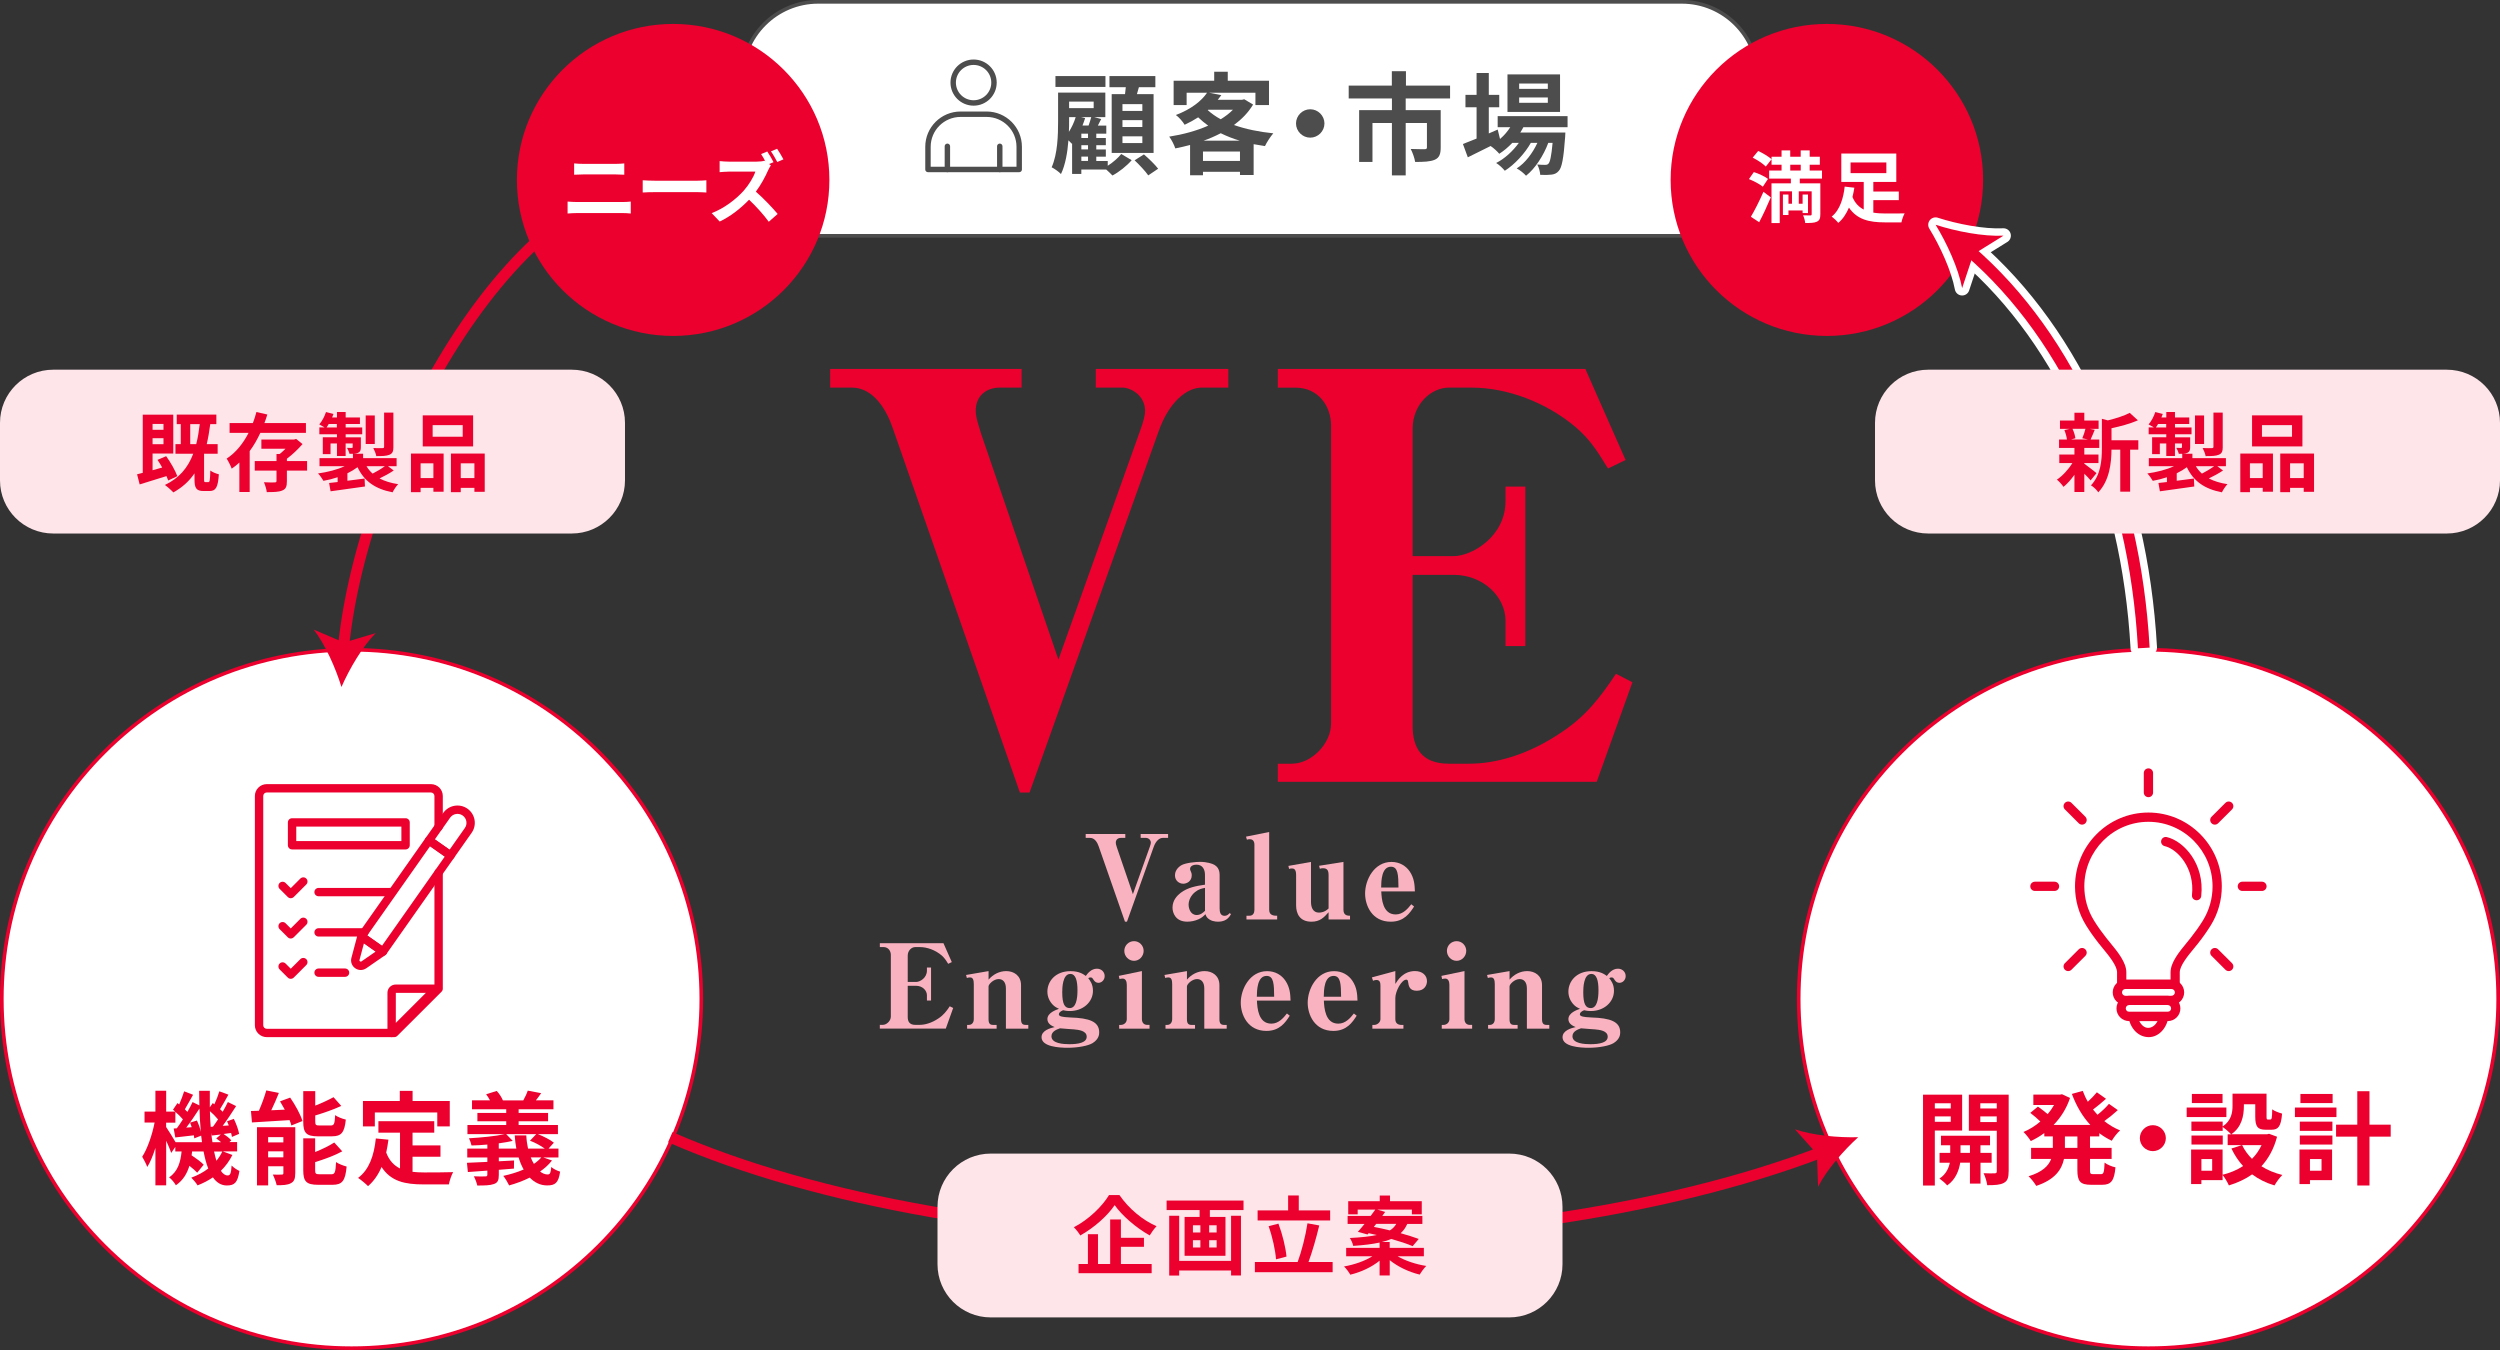<svg width="850" height="459" viewBox="0 0 850 459" fill="none" xmlns="http://www.w3.org/2000/svg">
<rect x="0" y="0" width="850" height="459" fill="#333333" stroke="none"/>
<g clip-path="url(#clip0_3300_4187)">
<path d="M408.589 131.787C403.393 131.787 397.422 136.785 393.95 146.593L350.039 269.458H346.764L303.629 145.819C301.509 139.47 297.08 131.778 289.566 131.778H282.25V125.429H347.341V131.778H340.026C335.209 131.778 331.745 134.66 331.745 139.659C331.745 141.388 332.133 142.928 333.667 147.738L359.862 224.265L387.59 146.585C388.935 142.928 389.322 141.01 389.322 139.659C389.322 134.471 384.506 131.778 381.619 131.778H372.571V125.429H417.637V131.778H408.589V131.787Z" fill="#EC002D"/>
<path d="M539.021 125.446L552.696 156.401L546.725 159.283C542.485 152.358 540.366 149.286 535.747 145.243C525.734 136.786 512.447 131.787 500.315 131.787H492.612C486.64 131.787 480.29 137.362 480.29 145.828V189.094H494.154C500.513 189.094 511.87 182.366 511.87 170.442V165.444H518.608V219.671H511.87V211.016C511.87 202.937 504.356 195.444 494.154 195.444H480.29V246.78C480.29 254.282 483.374 259.659 492.612 259.659H499.548C508.406 259.659 519.384 256.777 530.749 249.086C539.22 243.511 544.036 237.161 549.43 229.091L555.014 231.974L542.882 265.811H434.457V259.659H439.274C445.823 259.659 452.561 252.931 452.561 246.006V144.675C452.561 138.136 448.321 131.796 440.428 131.796H434.457V125.446H539.03H539.021Z" fill="#EC002D"/>
<path d="M395.276 284.893C394.199 284.893 392.967 285.926 392.252 287.956L383.17 313.37H382.489L373.562 287.792C373.123 286.476 372.209 284.885 370.65 284.885H369.133V283.568H382.601V284.885H381.084C380.085 284.885 379.37 285.478 379.37 286.519C379.37 286.88 379.447 287.199 379.766 288.188L385.186 304.018L390.925 287.947C391.201 287.19 391.287 286.794 391.287 286.511C391.287 285.435 390.287 284.876 389.693 284.876H387.823V283.56H397.146V284.876H395.276V284.893Z" fill="#F9B2C0"/>
<path d="M414.156 313.379C413.044 313.379 411.527 313.138 410.45 311.985C410.175 311.667 410.011 311.348 409.856 310.832C409.175 311.512 408.624 312.062 407.426 312.579C406.271 313.095 404.953 313.37 403.678 313.37C399.611 313.37 398.654 310.307 398.654 308.595C398.654 306.014 400.326 304.423 401.403 303.579C403.876 301.713 406.702 301.231 409.692 300.792V297.488C409.692 295.621 408.899 293.987 406.78 293.987C405.823 293.987 404.625 294.382 404.625 295.458C404.625 295.699 404.669 295.854 404.867 296.249C405.065 296.723 405.186 296.963 405.186 297.643C405.186 299.553 403.591 300.465 402.316 300.465C400.886 300.465 399.49 299.39 399.49 297.643C399.49 296.929 399.688 295.458 401.523 294.262C403.04 293.307 406.745 293.032 408.02 293.032C410.295 293.032 412.2 293.625 412.923 294.064C413.639 294.537 414.673 295.337 414.673 297.488V308.905C414.673 310.015 414.914 311.374 416.31 311.374C417.309 311.374 417.74 310.815 418.059 310.462L418.542 310.781C417.43 313.009 415.552 313.37 414.156 313.37V313.379ZM409.701 301.876C408.701 302.074 407.59 302.272 406.357 303.27C404.927 304.423 404.126 306.057 404.126 307.606C404.126 308.957 404.841 311.107 406.874 311.107C408.15 311.107 409.029 310.316 409.701 309.679V301.885V301.876Z" fill="#F9B2C0"/>
<path d="M431.527 309.361C431.527 311.349 433.276 311.349 434.233 311.349V312.622H423.798V311.349H424.832C426.064 311.349 426.503 310.351 426.503 309.361V287.242C426.503 286.924 426.503 285.332 424.952 285.332C424.634 285.332 424.194 285.375 423.953 285.495L423.634 284.463L431.518 282.871V309.361H431.527Z" fill="#F9B2C0"/>
<path d="M451.708 297.428C451.708 296.034 451.311 295.2 449.838 295.2C449.674 295.2 449.157 295.2 448.761 295.398L448.485 294.365L456.774 293.049V309.361C456.774 311.348 458.325 311.349 459.006 311.349V312.622H451.716V310.153C450.2 311.899 448.804 313.379 445.9 313.379C441.953 313.379 440.678 310.677 440.678 307.847V297.428C440.678 295.277 439.679 295.277 439.205 295.277C438.886 295.277 438.567 295.32 438.291 295.441L438.05 294.408L445.736 293.058V306.582C445.736 308.096 446.133 310.282 448.485 310.282C449.079 310.282 450.398 310.161 451.716 308.888V297.428H451.708Z" fill="#F9B2C0"/>
<path d="M469.63 303.072C469.751 305.541 470.07 310.91 474.533 310.91C477.084 310.91 478.712 308.845 479.833 307.451L480.789 308.208C479.359 310.436 477.403 313.379 472.862 313.379C466.485 313.379 464.133 307.89 464.133 303.795C464.133 299.14 467.2 293.058 473.094 293.058C475.843 293.058 478.032 294.374 479.35 296.361C480.823 298.59 480.987 300.74 481.065 303.081H469.63V303.072ZM472.93 294.684C469.742 294.684 469.622 299.459 469.587 301.764H475.481C475.438 297.549 475.36 294.684 472.93 294.684Z" fill="#F9B2C0"/>
<path d="M320.784 320.709L323.611 327.11L322.379 327.703C321.5 326.267 321.06 325.639 320.104 324.796C318.036 323.049 315.287 322.008 312.771 322.008H311.177C309.945 322.008 308.626 323.161 308.626 324.916V333.864H311.496C312.814 333.864 315.158 332.47 315.158 330.001V328.968H316.554V340.187H315.158V338.398C315.158 336.728 313.607 335.171 311.496 335.171H308.626V345.788C308.626 347.336 309.264 348.455 311.177 348.455H312.607C314.443 348.455 316.709 347.861 319.061 346.27C320.81 345.117 321.81 343.8 322.921 342.131L324.076 342.725L321.569 349.728H299.139V348.455H300.139C301.492 348.455 302.887 347.061 302.887 345.633V324.666C302.887 323.316 302.009 321.999 300.38 321.999H299.148V320.683H320.784V320.709Z" fill="#F9B2C0"/>
<path d="M342.007 349.745V336.066C342.007 333.915 340.973 332.883 339.534 332.883C337.82 332.883 336.105 334.629 336.105 335.386V346.485C336.105 347.999 336.579 348.472 337.699 348.472H338.854V349.745H328.815V348.472H329.375C330.53 348.472 331.09 347.56 331.09 346.485V334.595C331.09 333.201 330.814 332.323 329.815 332.323C329.453 332.323 329.056 332.366 328.738 332.521L328.462 331.489L336.114 330.173V333.081C337.63 331.291 339.776 330.173 342.128 330.173C344.679 330.173 347.152 331.687 347.152 334.948V346.485C347.152 347.999 347.634 348.472 348.789 348.472H349.625V349.745H342.016H342.007Z" fill="#F9B2C0"/>
<path d="M373.433 334.156C372.718 334.156 372.235 333.76 371.882 333.244C371.365 332.453 371.287 332.332 370.77 332.332C370.65 332.332 370.296 332.332 370.012 332.608C370.607 333.365 371.606 334.595 371.606 336.866C371.606 340.721 368.22 343.749 363.756 343.749C362.602 343.749 362.007 343.594 361.447 343.474C360.413 343.912 360.017 344.386 360.017 344.824C360.017 345.186 360.215 345.298 360.335 345.384C360.973 345.822 363.127 345.9 363.963 345.943C370.374 346.141 373.726 347.337 373.726 350.993C373.726 351.673 373.648 353.299 371.494 354.649C370.021 355.561 366.514 356.241 363.007 356.241C360.258 356.241 354.123 355.923 354.123 352.662C354.123 350.356 357.07 349.556 358.586 349.204C357.828 348.885 356.113 348.206 356.113 346.502C356.113 344.351 359.026 343.362 360.06 343C359.026 342.519 358.543 342.209 357.949 341.607C356.837 340.454 356.113 338.94 356.113 337.15C356.113 333.692 358.784 330.19 363.998 330.19C366.988 330.19 368.461 331.3 369.176 331.825C369.693 331.111 370.925 329.355 372.959 329.355C374.51 329.355 375.587 330.508 375.587 331.859C375.587 333.21 374.553 334.165 373.433 334.165V334.156ZM365.066 349.986C364.428 349.909 361.163 349.746 360.404 349.625C359.526 349.943 357.492 350.58 357.492 352.327C357.492 354.83 361.671 355.028 363.584 355.028C366.531 355.028 369.478 354.555 369.478 352.481C369.478 350.408 366.686 350.133 365.057 349.978L365.066 349.986ZM363.911 331.136C361.24 331.136 361.163 335.989 361.163 337.339C361.163 341.314 361.955 342.751 363.713 342.751C365.824 342.751 366.341 339.731 366.341 336.703C366.341 333.442 365.747 331.136 363.911 331.136Z" fill="#F9B2C0"/>
<path d="M380.516 349.745V348.472H381.076C382.032 348.472 383.109 347.792 383.109 346.485V334.827C383.109 333.631 382.67 332.719 381.713 332.719C381.395 332.719 380.955 332.762 380.636 332.874L380.395 331.799L388.245 330.164V346.476C388.245 347.552 388.805 348.464 390.08 348.464H390.839V349.737H380.524L380.516 349.745ZM385.574 326.68C383.738 326.68 382.265 325.131 382.265 323.299C382.265 321.466 383.738 319.995 385.574 319.995C387.409 319.995 388.839 321.509 388.839 323.299C388.839 325.088 387.409 326.68 385.574 326.68Z" fill="#F9B2C0"/>
<path d="M409.46 349.745V336.066C409.46 333.915 408.426 332.883 406.987 332.883C405.272 332.883 403.557 334.629 403.557 335.386V346.485C403.557 347.999 404.031 348.472 405.151 348.472H406.306V349.745H396.267V348.472H396.827C397.982 348.472 398.542 347.56 398.542 346.485V334.595C398.542 333.201 398.266 332.323 397.267 332.323C396.905 332.323 396.509 332.366 396.19 332.521L395.914 331.489L403.566 330.173V333.081C405.082 331.291 407.228 330.173 409.58 330.173C412.131 330.173 414.604 331.687 414.604 334.948V346.485C414.604 347.999 415.086 348.472 416.241 348.472H417.077V349.745H409.468H409.46Z" fill="#F9B2C0"/>
<path d="M427.356 340.204C427.477 342.673 427.796 348.042 432.259 348.042C434.81 348.042 436.438 345.977 437.559 344.583L438.515 345.341C437.085 347.569 435.129 350.511 430.588 350.511C424.211 350.511 421.859 345.022 421.859 340.927C421.859 336.273 424.926 330.19 430.82 330.19C433.569 330.19 435.758 331.506 437.076 333.494C438.55 335.722 438.713 337.873 438.791 340.213H427.356V340.204ZM430.665 331.807C427.477 331.807 427.356 336.582 427.322 338.888H433.216C433.173 334.672 433.095 331.807 430.665 331.807Z" fill="#F9B2C0"/>
<path d="M450.113 340.204C450.234 342.673 450.553 348.042 455.016 348.042C457.567 348.042 459.196 345.977 460.316 344.583L461.272 345.341C459.842 347.569 457.886 350.511 453.345 350.511C446.968 350.511 444.616 345.022 444.616 340.927C444.616 336.273 447.684 330.19 453.577 330.19C456.326 330.19 458.515 331.506 459.833 333.494C461.307 335.722 461.47 337.873 461.548 340.213H450.113V340.204ZM453.422 331.807C450.234 331.807 450.113 336.582 450.079 338.888H455.973C455.93 334.672 455.852 331.807 453.422 331.807Z" fill="#F9B2C0"/>
<path d="M481.745 336.858C479.152 336.858 478.953 335.223 478.721 333.674C478.678 333.313 478.479 333.081 478.161 333.081C476.489 333.081 474.412 337.055 474.412 339.327V346.485C474.412 347.913 475.291 348.472 476.524 348.472H477.161V349.745H466.606V348.472H467.243C468.157 348.472 469.354 347.681 469.354 346.485V335.145C469.354 334.311 469.234 333.192 468.036 333.192C467.795 333.192 467.321 333.235 466.838 333.468L466.442 332.315L474.412 330.164V334.543C475.171 333.313 477.084 330.164 481.108 330.164C483.658 330.164 485.175 331.678 485.175 333.588C485.175 334.939 484.339 336.849 481.745 336.849V336.858Z" fill="#F9B2C0"/>
<path d="M490.199 349.745V348.472H490.759C491.715 348.472 492.792 347.792 492.792 346.485V334.827C492.792 333.631 492.353 332.719 491.396 332.719C491.077 332.719 490.638 332.762 490.319 332.874L490.078 331.799L497.928 330.164V346.476C497.928 347.552 498.488 348.464 499.763 348.464H500.521V349.737H490.207L490.199 349.745ZM495.257 326.68C493.421 326.68 491.948 325.131 491.948 323.299C491.948 321.466 493.421 319.995 495.257 319.995C497.092 319.995 498.522 321.509 498.522 323.299C498.522 325.088 497.092 326.68 495.257 326.68Z" fill="#F9B2C0"/>
<path d="M519.142 349.745V336.066C519.142 333.915 518.108 332.883 516.669 332.883C514.954 332.883 513.24 334.629 513.24 335.386V346.485C513.24 347.999 513.714 348.472 514.834 348.472H515.988V349.745H505.95V348.472H506.51C507.665 348.472 508.225 347.56 508.225 346.485V334.595C508.225 333.201 507.949 332.323 506.95 332.323C506.588 332.323 506.191 332.366 505.872 332.521L505.597 331.489L513.248 330.173V333.081C514.765 331.291 516.91 330.173 519.263 330.173C521.813 330.173 524.286 331.687 524.286 334.948V346.485C524.286 347.999 524.769 348.472 525.924 348.472H526.759V349.745H519.151H519.142Z" fill="#F9B2C0"/>
<path d="M550.576 334.156C549.861 334.156 549.378 333.76 549.025 333.244C548.508 332.453 548.43 332.332 547.913 332.332C547.793 332.332 547.44 332.332 547.155 332.608C547.75 333.365 548.749 334.595 548.749 336.866C548.749 340.721 545.363 343.749 540.899 343.749C539.745 343.749 539.15 343.594 538.59 343.474C537.556 343.912 537.16 344.386 537.16 344.824C537.16 345.186 537.358 345.298 537.479 345.384C538.116 345.822 540.27 345.9 541.106 345.943C547.517 346.141 550.869 347.337 550.869 350.993C550.869 351.673 550.791 353.299 548.637 354.649C547.164 355.561 543.657 356.241 540.15 356.241C537.401 356.241 531.266 355.923 531.266 352.662C531.266 350.356 534.213 349.556 535.729 349.204C534.971 348.885 533.256 348.206 533.256 346.502C533.256 344.351 536.169 343.362 537.203 343C536.169 342.519 535.686 342.209 535.092 341.607C533.98 340.454 533.256 338.94 533.256 337.15C533.256 333.692 535.928 330.19 541.141 330.19C544.131 330.19 545.604 331.3 546.319 331.825C546.836 331.111 548.069 329.355 550.102 329.355C551.653 329.355 552.73 330.508 552.73 331.859C552.73 333.21 551.696 334.165 550.576 334.165V334.156ZM542.209 349.986C541.572 349.909 538.306 349.746 537.548 349.625C536.669 349.943 534.635 350.58 534.635 352.327C534.635 354.83 538.814 355.028 540.727 355.028C543.674 355.028 546.621 354.555 546.621 352.481C546.621 350.408 543.829 350.133 542.201 349.978L542.209 349.986ZM541.054 331.136C538.383 331.136 538.306 335.989 538.306 337.339C538.306 341.314 539.099 342.751 540.856 342.751C542.967 342.751 543.484 339.731 543.484 336.703C543.484 333.442 542.89 331.136 541.054 331.136Z" fill="#F9B2C0"/>
<path d="M571.808 0.619H278.192C263.915 0.619 252.342 12.175 252.342 26.43V54.373C252.342 68.628 263.915 80.184 278.192 80.184H571.808C586.085 80.184 597.658 68.628 597.658 54.373V26.43C597.658 12.175 586.085 0.619 571.808 0.619Z" fill="white" stroke="#4D4D4D" stroke-width="1.255" stroke-miterlimit="10"/>
<path d="M119.532 458.381C53.958 458.381 0.62 405.117 0.62 339.654C0.62 274.19 53.967 220.927 119.532 220.927C185.097 220.927 238.443 274.19 238.443 339.654C238.443 405.117 185.097 458.381 119.532 458.381Z" fill="white"/>
<path d="M119.532 221.538C151.129 221.538 180.84 233.823 203.183 256.132C225.526 278.441 237.831 308.105 237.831 339.654C237.831 371.202 225.526 400.867 203.183 423.176C180.84 445.484 151.129 457.77 119.532 457.77C87.934 457.77 58.223 445.484 35.88 423.176C13.537 400.858 1.232 371.202 1.232 339.654C1.232 308.105 13.537 278.441 35.88 256.132C58.223 233.823 87.934 221.538 119.532 221.538ZM119.532 220.307C53.519 220.307 0 273.734 0 339.654C0 405.573 53.519 459 119.532 459C185.545 459 239.063 405.564 239.063 339.654C239.063 273.743 185.545 220.307 119.532 220.307Z" fill="#EC002D"/>
<path d="M730.469 458.381C664.895 458.381 611.557 405.117 611.557 339.654C611.557 274.19 664.904 220.927 730.469 220.927C796.034 220.927 849.38 274.19 849.38 339.654C849.38 405.117 796.034 458.381 730.469 458.381Z" fill="white"/>
<path d="M730.468 221.538C762.066 221.538 791.777 233.823 814.12 256.132C836.463 278.441 848.768 308.105 848.768 339.654C848.768 371.202 836.463 400.867 814.12 423.176C791.777 445.484 762.066 457.77 730.468 457.77C698.871 457.77 669.16 445.484 646.817 423.176C624.474 400.867 612.169 371.202 612.169 339.654C612.169 308.105 624.474 278.441 646.817 256.132C669.16 233.823 698.871 221.538 730.468 221.538ZM730.468 220.307C664.455 220.307 610.937 273.743 610.937 339.654C610.937 405.564 664.455 459 730.468 459C796.481 459 850 405.564 850 339.654C850 273.743 796.481 220.307 730.468 220.307Z" fill="#EC002D"/>
<path d="M231.739 61.239C177.6 56.059 123.452 152.641 116.774 220.212" stroke="#EC002D" stroke-width="3.764" stroke-miterlimit="10"/>
<path d="M116.094 233.565C114.12 227.155 110.588 219.128 106.65 214.061L116.964 218.466L127.718 215.266C123.22 219.851 118.791 227.414 116.102 233.565H116.094Z" fill="#EC002D"/>
<path d="M227.896 386.646C328.747 430.764 510.267 433.379 619.398 391.704" stroke="#EC002D" stroke-width="3.764" stroke-miterlimit="10"/>
<path d="M631.789 386.646C626.817 391.162 621.061 397.77 618.149 403.491L617.744 392.298L610.265 383.953C616.339 386.052 625.077 386.835 631.798 386.646H631.789Z" fill="#EC002D"/>
<path d="M331.021 35.007C327.195 35.007 324.085 31.91 324.085 28.081C324.085 24.262 327.187 21.156 331.021 21.156C334.847 21.156 337.958 24.253 337.958 28.081C337.958 31.901 334.856 35.007 331.021 35.007Z" stroke="#4D4D4D" stroke-width="1.843" stroke-linecap="round" stroke-linejoin="round"/>
<path d="M335.442 38.836H326.601C320.474 38.836 315.511 43.791 315.511 49.908V57.617H346.532V49.908C346.532 43.791 341.568 38.836 335.442 38.836Z" stroke="#4D4D4D" stroke-width="1.843" stroke-linecap="round" stroke-linejoin="round"/>
<path d="M339.922 49.745V57.626" stroke="#4D4D4D" stroke-width="1.843" stroke-linecap="round" stroke-linejoin="round"/>
<path d="M322.112 49.745V57.626" stroke="#4D4D4D" stroke-width="1.843" stroke-linecap="round" stroke-linejoin="round"/>
<path d="M376.647 56.352C378.422 55.217 380.24 53.634 381.223 52.352L384.773 54.468C383.11 56.395 380.464 58.503 378.233 59.673C377.707 59.105 376.871 58.314 376.113 57.634H367.651V59.14H364.515V48.798L364.437 48.876C364.17 48.575 363.722 48.119 363.265 47.706C362.964 51.706 362.249 56.008 360.732 59.174C360.086 58.46 358.431 57.29 357.561 56.877C359.603 52.309 359.75 45.856 359.75 41.219V31.488H375.811V39.825H372.029L374.407 40.47L373.269 42.699H376.139V45.452H372.735V46.923H375.984V49.375H372.735V50.812H375.984V53.264H372.735V54.735H376.63V56.361L376.647 56.352ZM375.854 29.561H358.854V25.862H375.854V29.561ZM363.498 41.219C363.498 42.312 363.498 43.559 363.42 44.841C364.368 43.335 365.195 41.632 365.73 39.825H363.498V41.219ZM363.498 34.543V36.771H371.848V34.543H363.498ZM368.944 40.161C368.677 40.987 368.375 41.855 368.039 42.69H370.116C370.452 41.744 370.796 40.694 371.02 39.825H367.548L368.944 40.161ZM369.926 45.443H367.66V46.914H369.926V45.443ZM369.926 49.366H367.66V50.803H369.926V49.366ZM367.66 54.726H369.926V53.255H367.66V54.726ZM382.507 32.013C382.619 31.222 382.696 30.43 382.774 29.639H377.216V25.87H392.821V29.639H387.229C387.005 30.465 386.772 31.265 386.548 32.013H392.218V52.008H377.974V32.013H382.507ZM388.4 35.412H381.636V37.709H388.4V35.412ZM388.4 40.84H381.636V43.181H388.4V40.84ZM388.4 46.355H381.636V48.652H388.4V46.355ZM388.935 52.498C390.563 53.892 392.717 55.974 393.769 57.367L390.408 59.63C389.426 58.193 387.384 56.042 385.764 54.502L388.935 52.498Z" fill="#4D4D4D"/>
<path d="M426.047 35.558C424.419 38.276 422.195 40.539 419.55 42.501C423.479 43.895 428.055 44.841 432.923 45.331C431.975 46.389 430.692 48.385 430.088 49.667C428.761 49.478 427.477 49.254 426.237 49.022V59.51H421.592V58.417H409.012V59.587H404.626V49.289C402.963 49.745 401.3 50.115 399.602 50.459C399.223 49.254 398.275 47.405 397.526 46.458C402.136 45.744 406.78 44.497 410.787 42.724C409.58 41.855 408.443 40.909 407.383 39.894C405.987 40.797 404.471 41.632 402.773 42.423C402.17 41.365 400.774 39.782 399.792 39.102C405.048 37.106 408.521 34.31 410.408 31.523H403.454V35.713H399.034V27.453H412.829V24.399H417.439V27.453H431.458V35.713H426.848V31.523H411.054L415.25 32.349C414.871 32.873 414.458 33.407 414.044 33.932H422.282L423.04 33.742L426.064 35.558H426.047ZM421.592 54.726V51.517H409.012V54.726H421.592ZM421.515 47.826C419.214 47.147 417.06 46.278 415.052 45.297C413.243 46.243 411.269 47.112 409.236 47.826H421.515ZM410.632 37.45C411.881 38.586 413.355 39.636 415.052 40.548C416.638 39.567 418.077 38.474 419.205 37.304H410.813L410.623 37.459L410.632 37.45Z" fill="#4D4D4D"/>
<path d="M450.312 41.976C450.312 44.617 448.123 46.802 445.478 46.802C442.832 46.802 440.644 44.617 440.644 41.976C440.644 39.335 442.832 37.149 445.478 37.149C448.123 37.149 450.312 39.335 450.312 41.976Z" fill="#4D4D4D"/>
<path d="M477.937 33.484V37.442H489.837V50.192C489.837 52.343 489.38 53.625 487.838 54.305C486.252 54.984 484.098 55.062 481.151 55.062C480.962 53.78 480.281 51.853 479.643 50.648C481.53 50.726 483.762 50.726 484.365 50.726C484.968 50.726 485.158 50.536 485.158 50.123V41.821H477.937V59.63H473.25V41.821H466.641V55.062H462.108V37.442H473.258V33.484H458.558V29.105H473.224V24.201H478.023V29.105H493.025V33.484H477.946H477.937Z" fill="#4D4D4D"/>
<path d="M517.945 43.258C517.643 43.86 517.264 44.462 516.885 45.073H532.223C532.223 45.073 532.189 46.089 532.145 46.622C531.62 53.978 531.008 56.998 529.991 58.09C529.276 58.959 528.44 59.26 527.501 59.372C526.631 59.484 525.192 59.527 523.684 59.45C523.606 58.391 523.227 56.886 522.667 55.939C523.873 56.051 524.856 56.051 525.347 56.051C525.872 56.051 526.174 55.974 526.484 55.638C527.01 55.07 527.467 53.152 527.88 48.584H526.407C524.856 52.808 521.909 57.376 518.85 59.751C518.092 58.882 516.808 57.867 515.679 57.264C518.548 55.449 521.082 52.094 522.71 48.584H520.478C518.436 52.206 514.921 55.982 511.638 58.056C510.922 57.187 509.75 56.06 508.691 55.415C511.491 54.021 514.395 51.38 516.403 48.584H514.171C512.775 50.055 511.302 51.302 509.75 52.283C509.182 51.569 507.751 50.244 506.804 49.642C504.081 51.001 501.366 52.36 499.057 53.487L497.394 48.962C498.678 48.472 500.263 47.826 502.038 47.112V36.47H498.256V32.246H502.038V24.812H506.192V32.246H509.742V36.47H506.192V45.374L509.216 44.05L510.009 47.258C511.37 46.089 512.542 44.729 513.482 43.258H509.208V39.49H532.973V43.258H517.936H517.945ZM530.413 38.053H512.542V25.303H530.413V38.053ZM526.26 28.391H516.515V30.207H526.26V28.391ZM526.26 33.149H516.515V34.956H526.26V33.149Z" fill="#4D4D4D"/>
<path d="M228.87 114.219C258.208 114.219 281.992 90.472 281.992 61.179C281.992 31.886 258.208 8.139 228.87 8.139C199.531 8.139 175.747 31.886 175.747 61.179C175.747 90.472 199.531 114.219 228.87 114.219Z" fill="#EC002D"/>
<path d="M196.298 68.689H211.541C212.446 68.689 213.557 68.638 214.462 68.534V72.595C213.531 72.492 212.334 72.44 211.541 72.44H196.298C195.264 72.44 193.963 72.518 192.98 72.595V68.534C194.014 68.612 195.264 68.689 196.298 68.689ZM198.314 55.715H209.309C210.369 55.715 211.515 55.638 212.256 55.56V59.406C211.489 59.38 210.24 59.303 209.309 59.303H198.34C197.332 59.303 196.108 59.355 195.204 59.406V55.56C196.16 55.664 197.409 55.715 198.314 55.715Z" fill="white"/>
<path d="M222.794 61.445H237.055C238.305 61.445 239.468 61.342 240.166 61.29V65.454C239.528 65.428 238.175 65.325 237.055 65.325H222.794C221.278 65.325 219.503 65.377 218.521 65.454V61.29C219.477 61.368 221.416 61.445 222.794 61.445Z" fill="white"/>
<path d="M263 55.139L261.484 55.776L262.096 56.223C261.88 56.541 261.406 57.333 261.165 57.892C260.26 59.957 258.778 62.77 256.994 65.162C259.623 67.442 262.837 70.84 264.405 72.75L261.38 75.4C259.657 73.017 257.184 70.281 254.685 67.898C251.867 70.84 248.335 73.628 244.698 75.323L241.967 72.458C246.241 70.866 250.36 67.631 252.858 64.844C254.608 62.856 256.228 60.232 256.813 58.348H247.809C246.697 58.348 245.233 58.503 244.672 58.538V54.769C245.388 54.872 247.008 54.959 247.809 54.959H257.184C258.33 54.959 259.39 54.829 259.916 54.64L260.234 54.881C259.786 54.029 259.252 53.109 258.769 52.386L260.872 51.508C261.561 52.515 262.544 54.21 263 55.139ZM266.369 54.184L264.267 55.087C263.707 54.004 262.837 52.438 262.113 51.457L264.215 50.579C264.93 51.586 265.887 53.255 266.369 54.184Z" fill="white"/>
<path d="M621.139 114.219C650.478 114.219 674.261 90.472 674.261 61.179C674.261 31.886 650.478 8.139 621.139 8.139C591.8 8.139 568.017 31.886 568.017 61.179C568.017 90.472 591.8 114.219 621.139 114.219Z" fill="#EC002D"/>
<path d="M599.364 63.484C598.382 62.633 596.279 61.549 594.634 60.886L596.305 58.503C597.925 59.011 600.053 59.991 601.113 60.834L599.364 63.484ZM595.297 73.697C596.521 71.658 598.218 68.311 599.571 65.214L602.07 67.098C600.872 69.937 599.493 72.983 598.115 75.555L595.297 73.697ZM597.77 51.319C599.338 52.033 601.329 53.229 602.337 54.133L600.372 56.627C599.468 55.698 597.503 54.373 595.909 53.608L597.77 51.328V51.319ZM611.927 60.731V62.323H618.916V72.853C618.916 74.23 618.648 74.944 617.744 75.374C616.839 75.804 615.564 75.822 613.763 75.822C613.711 75.056 613.392 73.938 613.048 73.198C614.03 73.249 615.176 73.249 615.521 73.249C615.865 73.223 615.969 73.12 615.969 72.828V65.059H611.583V69.275H612.884V66.143H614.719V72.432H612.884V71.554H608.076V73.094H606.189V66.143H608.076V69.275H609.273V65.059H605.103V75.847H602.311V62.323H608.894V60.731H601.51V57.97H605.732V56.008H602.328V53.281H605.732V51.13H608.679V53.281H612.238V51.13H615.288V53.281H618.743V56.008H615.288V57.97H619.484V60.731H611.919H611.927ZM608.687 57.97H612.246V56.008H608.687V57.97Z" fill="white"/>
<path d="M636.925 72.294C638.2 72.509 639.604 72.587 641.043 72.587C642.189 72.613 646.119 72.587 647.575 72.561C647.153 73.275 646.644 74.738 646.489 75.607H640.862C635.52 75.607 631.41 74.652 628.644 70.591C627.765 72.63 626.628 74.462 625.008 75.787C624.534 75.151 623.439 74.118 622.776 73.636C625.645 71.382 626.809 67.063 627.188 63.45L630.479 63.82C630.316 64.852 630.109 65.91 629.842 66.977C630.695 69.077 632.048 70.401 633.667 71.245V61.858H626.042V52.205H644.74V61.858H636.933V65.119H645.593V68.036H636.933V72.277L636.925 72.294ZM629.195 58.873H641.362V55.242H629.195V58.873Z" fill="white"/>
<path d="M726.901 220.41C723.816 164.918 702.429 116.189 668.229 86.722L670.832 83.711C705.842 113.883 727.728 163.628 730.873 220.195L726.892 220.419L726.901 220.41Z" stroke="white" stroke-width="5.019" stroke-linecap="round" stroke-linejoin="round"/>
<path d="M658.105 76.415C661.879 82.584 665.843 91.162 667.126 97.958L670.926 86.499L681.189 80.123C674.27 80.468 664.99 78.644 658.105 76.424V76.415Z" stroke="white" stroke-width="5.019" stroke-linecap="round" stroke-linejoin="round"/>
<path d="M726.901 220.41C723.816 164.918 702.429 116.189 668.229 86.722L670.832 83.711C705.842 113.883 727.728 163.628 730.873 220.195L726.892 220.419L726.901 220.41Z" fill="#EC002D"/>
<path d="M658.105 76.415C661.879 82.584 665.843 91.162 667.126 97.958L670.926 86.499L681.189 80.123C674.27 80.468 664.99 78.644 658.105 76.424V76.415Z" fill="#EC002D"/>
<path d="M739.567 336.255H721.377C720.955 336.255 720.559 336.092 720.266 335.791C719.964 335.498 719.8 335.094 719.8 334.672V330.594C719.8 328.332 717 324.925 714.949 322.438C714.484 321.879 714.044 321.337 713.639 320.83C711.985 318.73 710.555 316.709 709.271 314.644C708.038 312.648 707.091 310.514 706.462 308.286C705.824 306.049 705.505 303.726 705.505 301.377C705.505 287.526 716.698 276.264 730.459 276.264C744.22 276.264 755.413 287.534 755.413 301.377C755.413 303.726 755.095 306.049 754.457 308.286C753.819 310.523 752.88 312.665 751.648 314.644C750.364 316.709 748.934 318.739 747.279 320.83C746.874 321.337 746.435 321.879 745.969 322.438C743.919 324.925 741.118 328.332 741.118 330.594V334.672C741.118 335.094 740.954 335.49 740.661 335.791C740.369 336.092 739.964 336.255 739.55 336.255H739.567ZM722.954 333.107H737.99V330.603C737.99 327.213 740.946 323.617 743.557 320.442C744.005 319.9 744.436 319.376 744.823 318.877C746.409 316.872 747.77 314.945 748.985 312.983C750.054 311.254 750.881 309.378 751.432 307.425C751.993 305.464 752.268 303.433 752.268 301.377C752.268 289.264 742.488 279.413 730.468 279.413C718.447 279.413 708.667 289.264 708.667 301.377C708.667 303.433 708.952 305.464 709.503 307.425C710.055 309.37 710.882 311.245 711.959 312.983C713.174 314.945 714.535 316.872 716.121 318.877C716.509 319.367 716.94 319.892 717.388 320.442C719.998 323.617 722.954 327.213 722.954 330.603V333.107Z" fill="#EC002D"/>
<path d="M746.848 306.092C746.788 306.092 746.728 306.092 746.668 306.083C745.797 305.989 745.177 305.206 745.272 304.346C746.288 295.243 740.429 288.713 735.991 287.681C735.147 287.483 734.613 286.64 734.811 285.788C735.009 284.945 735.845 284.412 736.707 284.609C742.411 285.934 749.649 293.652 748.417 304.69C748.331 305.498 747.641 306.092 746.848 306.092Z" fill="#EC002D"/>
<path d="M730.468 271.042C729.598 271.042 728.891 270.336 728.891 269.467V262.817C728.891 261.948 729.598 261.242 730.468 261.242C731.338 261.242 732.045 261.948 732.045 262.817V269.467C732.045 270.336 731.338 271.042 730.468 271.042Z" fill="#EC002D"/>
<path d="M769.063 302.926H762.402C761.531 302.926 760.825 302.22 760.825 301.352C760.825 300.483 761.531 299.777 762.402 299.777H769.063C769.933 299.777 770.639 300.483 770.639 301.352C770.639 302.22 769.933 302.926 769.063 302.926Z" fill="#EC002D"/>
<path d="M698.534 302.926H691.874C691.003 302.926 690.297 302.22 690.297 301.352C690.297 300.483 691.003 299.777 691.874 299.777H698.534C699.405 299.777 700.111 300.483 700.111 301.352C700.111 302.22 699.405 302.926 698.534 302.926Z" fill="#EC002D"/>
<path d="M757.757 330.173C757.352 330.173 756.947 330.018 756.646 329.708L751.932 325.002C751.312 324.383 751.312 323.394 751.932 322.774C752.553 322.155 753.544 322.155 754.164 322.774L758.877 327.48C759.498 328.1 759.498 329.089 758.877 329.708C758.567 330.018 758.162 330.173 757.766 330.173H757.757Z" fill="#EC002D"/>
<path d="M707.892 280.376C707.487 280.376 707.082 280.222 706.781 279.912L702.067 275.206C701.447 274.586 701.447 273.597 702.067 272.978C702.688 272.358 703.679 272.358 704.299 272.978L709.012 277.684C709.633 278.303 709.633 279.292 709.012 279.912C708.702 280.222 708.297 280.376 707.901 280.376H707.892Z" fill="#EC002D"/>
<path d="M703.179 330.173C702.774 330.173 702.369 330.018 702.067 329.708C701.447 329.089 701.447 328.1 702.067 327.48L706.781 322.774C707.401 322.155 708.392 322.155 709.012 322.774C709.633 323.394 709.633 324.383 709.012 325.002L704.299 329.708C703.989 330.018 703.584 330.173 703.188 330.173H703.179Z" fill="#EC002D"/>
<path d="M753.044 280.376C752.639 280.376 752.234 280.222 751.932 279.912C751.312 279.292 751.312 278.303 751.932 277.684L756.646 272.978C757.266 272.358 758.257 272.358 758.877 272.978C759.498 273.597 759.498 274.586 758.877 275.206L754.164 279.912C753.854 280.222 753.449 280.376 753.053 280.376H753.044Z" fill="#EC002D"/>
<path d="M738.309 341.71H722.635C720.257 341.71 718.327 339.783 718.327 337.408C718.327 335.034 720.257 333.107 722.635 333.107H738.309C740.687 333.107 742.618 335.034 742.618 337.408C742.618 339.783 740.687 341.71 738.309 341.71ZM722.635 336.256C721.998 336.256 721.481 336.772 721.481 337.408C721.481 338.045 721.998 338.561 722.635 338.561H738.309C738.947 338.561 739.464 338.045 739.464 337.408C739.464 336.772 738.938 336.256 738.309 336.256H722.635Z" fill="#EC002D"/>
<path d="M730.58 352.628C727.116 352.628 724.307 349.771 723.695 345.84L723.411 344.024H737.542L737.258 345.84C736.646 349.771 733.837 352.628 730.589 352.628H730.58ZM727.366 347.173C728.038 348.558 729.167 349.479 730.356 349.479C731.7 349.479 732.872 348.558 733.561 347.173H727.366Z" fill="#EC002D"/>
<path d="M737.025 347.173H723.911C721.532 347.173 719.602 345.246 719.602 342.872C719.602 340.497 721.532 338.57 723.911 338.57H737.025C739.404 338.57 741.334 340.497 741.334 342.872C741.334 345.246 739.404 347.173 737.025 347.173ZM723.911 341.71C723.273 341.71 722.756 342.226 722.756 342.863C722.756 343.5 723.282 344.016 723.911 344.016H737.025C737.654 344.016 738.18 343.491 738.18 342.863C738.18 342.235 737.663 341.71 737.025 341.71H723.911Z" fill="#EC002D"/>
<path d="M133.155 304.732H108.313C107.529 304.732 106.891 304.096 106.891 303.313C106.891 302.53 107.529 301.893 108.313 301.893H133.155C133.939 301.893 134.577 302.53 134.577 303.313C134.577 304.096 133.939 304.732 133.155 304.732Z" fill="#EC002D"/>
<path d="M98.86 305.404C98.498 305.404 98.136 305.266 97.852 304.991L95.077 302.221C94.526 301.67 94.526 300.767 95.077 300.207C95.638 299.657 96.534 299.657 97.094 300.207L98.86 301.971L102.117 298.71C102.677 298.16 103.574 298.16 104.134 298.71C104.685 299.261 104.685 300.164 104.134 300.724L99.868 304.982C99.593 305.257 99.222 305.395 98.86 305.395V305.404Z" fill="#EC002D"/>
<path d="M123.866 318.429H108.313C107.529 318.429 106.891 317.793 106.891 317.01C106.891 316.227 107.529 315.59 108.313 315.59H123.866C124.65 315.59 125.288 316.227 125.288 317.01C125.288 317.793 124.65 318.429 123.866 318.429Z" fill="#EC002D"/>
<path d="M98.86 319.1C98.498 319.1 98.136 318.963 97.852 318.687L95.077 315.917C94.526 315.366 94.526 314.463 95.077 313.904C95.638 313.353 96.534 313.353 97.094 313.904L98.86 315.668L102.117 312.407C102.677 311.856 103.574 311.856 104.134 312.407C104.685 312.957 104.685 313.861 104.134 314.42L99.868 318.679C99.593 318.954 99.222 319.092 98.86 319.092V319.1Z" fill="#EC002D"/>
<path d="M117.317 332.126H108.313C107.529 332.126 106.891 331.489 106.891 330.706C106.891 329.924 107.529 329.287 108.313 329.287H117.317C118.101 329.287 118.739 329.924 118.739 330.706C118.739 331.489 118.101 332.126 117.317 332.126Z" fill="#EC002D"/>
<path d="M98.86 332.797C98.498 332.797 98.136 332.659 97.852 332.384L95.077 329.614C94.526 329.063 94.526 328.16 95.077 327.601C95.638 327.05 96.534 327.05 97.094 327.601L98.86 329.364L102.117 326.112C102.677 325.562 103.574 325.562 104.134 326.112C104.685 326.671 104.685 327.566 104.134 328.125L99.868 332.384C99.593 332.659 99.222 332.797 98.86 332.797Z" fill="#EC002D"/>
<path d="M137.894 288.808H99.299C98.515 288.808 97.878 288.171 97.878 287.388V279.619C97.878 278.836 98.515 278.2 99.299 278.2H137.894C138.678 278.2 139.316 278.836 139.316 279.619V287.388C139.316 288.171 138.678 288.808 137.894 288.808ZM100.73 285.969H136.472V281.039H100.73V285.969Z" fill="#EC002D"/>
<path d="M134.059 352.628H90.7C88.468 352.628 86.659 350.813 86.659 348.593V270.638C86.659 268.409 88.477 266.603 90.7 266.603H146.511C148.742 266.603 150.552 268.418 150.552 270.638V281.125C150.552 281.908 149.914 282.545 149.13 282.545C148.346 282.545 147.708 281.908 147.708 281.125V270.638C147.708 269.975 147.174 269.442 146.511 269.442H90.7C90.037 269.442 89.502 269.975 89.502 270.638V348.593C89.502 349.255 90.037 349.789 90.7 349.789H133.474L147.708 335.576V296.68C147.708 295.897 148.346 295.26 149.13 295.26C149.914 295.26 150.552 295.897 150.552 296.68V336.161C150.552 336.54 150.397 336.901 150.138 337.168L135.076 352.206C134.809 352.473 134.447 352.619 134.068 352.619L134.059 352.628Z" fill="#EC002D"/>
<path d="M133.155 352.628C132.974 352.628 132.784 352.594 132.612 352.516C132.078 352.292 131.733 351.776 131.733 351.208V337.538C131.733 335.998 132.991 334.741 134.534 334.741H148.226C148.803 334.741 149.32 335.086 149.535 335.619C149.759 336.152 149.63 336.763 149.225 337.168L134.163 352.206C133.887 352.473 133.525 352.619 133.155 352.619V352.628ZM134.577 337.581V347.776L144.788 337.581H134.577Z" fill="#EC002D"/>
<path d="M130.216 324.968C129.923 324.968 129.639 324.874 129.398 324.71L122.065 319.565C121.419 319.118 121.263 318.232 121.72 317.586L144.701 284.919C144.916 284.61 145.252 284.403 145.623 284.334C145.993 284.265 146.381 284.351 146.683 284.567L154.016 289.711C154.662 290.159 154.808 291.045 154.36 291.69L131.379 324.357C131.164 324.667 130.828 324.874 130.457 324.942C130.38 324.96 130.294 324.968 130.216 324.968ZM124.865 318.06L129.872 321.57L151.224 291.234L146.218 287.724L124.865 318.06Z" fill="#EC002D"/>
<path d="M153.197 292.309C152.904 292.309 152.62 292.215 152.378 292.051L145.046 286.907C144.399 286.459 144.253 285.573 144.701 284.928L150.707 276.385C152.577 273.726 156.273 273.081 158.927 274.948C161.59 276.815 162.236 280.497 160.358 283.155L154.343 291.699C154.128 292.008 153.792 292.215 153.421 292.284C153.344 292.301 153.257 292.309 153.18 292.309H153.197ZM147.846 285.392L152.852 288.903L158.048 281.521C158.522 280.85 158.695 280.041 158.557 279.241C158.419 278.441 157.971 277.735 157.307 277.271C155.929 276.299 154.016 276.634 153.042 278.011L147.846 285.392Z" fill="#EC002D"/>
<path d="M122.651 329.803C121.996 329.803 121.332 329.605 120.764 329.201C119.626 328.401 119.118 327.016 119.48 325.673L121.513 318.042C121.634 317.595 121.962 317.233 122.401 317.07C122.84 316.907 123.323 316.975 123.702 317.242L131.035 322.387C131.414 322.654 131.638 323.092 131.638 323.557C131.638 324.022 131.405 324.452 131.026 324.718L124.529 329.209C123.961 329.605 123.306 329.803 122.659 329.803H122.651ZM123.737 320.735L122.229 326.396C122.168 326.646 122.289 326.792 122.401 326.869C122.522 326.947 122.703 327.016 122.909 326.869L127.735 323.531L123.737 320.726V320.735Z" fill="#EC002D"/>
<path d="M78.998 392.728C77.999 394.724 76.689 396.522 75.095 398.071C75.784 399.103 76.543 399.654 77.404 399.654C78.266 399.654 78.576 399 78.749 396.273C79.507 397.064 80.61 397.752 81.403 398.131C80.782 402.028 79.817 403.061 77.12 403.061C75.19 403.061 73.63 402.063 72.389 400.299C70.804 401.4 69.037 402.295 67.176 403.026C66.728 402.269 65.729 401.065 65.039 400.402C67.211 399.611 69.15 398.578 70.804 397.296C70.149 395.645 69.632 393.709 69.218 391.506H65.315C65.281 391.954 65.212 392.401 65.143 392.814C66.659 393.812 68.357 395.051 69.253 395.989L67.047 398.716C66.461 398.062 65.462 397.202 64.393 396.376C63.6 398.991 62.256 401.306 59.8 402.992C59.352 402.166 58.318 400.893 57.491 400.299C60.533 398.269 61.394 394.991 61.739 391.506H59.602V389.958L58.223 391.988C57.879 390.956 57.189 389.364 56.5 387.85V403.018H52.838V390.293C52.045 392.805 51.115 395.12 50.072 396.772C49.693 395.705 48.9 394.225 48.349 393.287C50.141 390.56 51.77 385.768 52.562 381.673H49.141V377.947H52.838V370.85H56.5V377.947H59.576C59.335 377.707 59.059 377.5 58.818 377.294L60.334 375.057L60.92 375.504C61.541 374.059 62.23 372.329 62.609 371.056L65.651 372.226C64.686 373.878 63.687 375.779 62.851 377.156C63.161 377.466 63.471 377.775 63.712 378.051C64.402 376.881 64.988 375.745 65.47 374.704L67.779 375.84C67.745 374.222 67.71 372.562 67.71 370.875H71.338C71.304 372.803 71.304 374.67 71.338 376.493L72.338 375.048L72.889 375.461C73.544 374.05 74.199 372.321 74.578 371.047L77.654 372.183C76.689 373.904 75.69 375.771 74.819 377.113C75.129 377.423 75.44 377.732 75.716 378.008C76.37 376.872 76.991 375.702 77.473 374.695L80.274 376.072C78.895 378.24 77.232 380.761 75.716 382.791L77.784 382.653C77.611 382.172 77.404 381.69 77.198 381.243L79.507 380.417C80.3 382.034 81.092 384.176 81.299 385.518L78.852 386.551C78.783 386.172 78.714 385.69 78.576 385.209L76.026 385.553C77.025 386.207 78.094 387.067 78.645 387.721L77.99 388.306H80.618V391.481H75.784L78.998 392.685V392.728ZM68.676 388.349C68.607 387.626 68.503 386.869 68.4 386.112L66.056 387.041C66.022 386.731 65.987 386.387 65.918 386.009C63.678 386.25 61.532 386.525 59.602 386.732L59.051 383.695L60.119 383.626C60.774 382.731 61.498 381.699 62.187 380.589C61.532 379.797 60.567 378.834 59.628 378.042V381.699H56.483V383.178C57.207 384.245 58.87 386.904 59.697 388.349H68.676ZM66.952 380.976C67.504 382.146 68.021 383.626 68.296 384.839C68.055 382.327 67.883 379.668 67.814 376.906C66.435 379.04 64.807 381.458 63.325 383.385L65.186 383.247C65.013 382.696 64.841 382.18 64.634 381.699L66.944 380.976H66.952ZM72.407 383.075C72.958 382.352 73.544 381.492 74.13 380.589C73.406 379.694 72.372 378.662 71.364 377.793C71.398 379.651 71.502 381.415 71.64 383.135L72.398 383.066L72.407 383.075ZM75.173 388.349C74.656 387.902 74.07 387.454 73.518 387.076L75.069 385.734C74.001 385.837 73.001 385.974 72.028 386.078L71.821 385.114C71.924 386.25 72.062 387.317 72.234 388.358H75.173V388.349ZM72.786 391.524C73.027 392.659 73.303 393.726 73.579 394.664C74.371 393.7 75.061 392.668 75.578 391.524H72.777H72.786Z" fill="#EC002D"/>
<path d="M98.653 373.181C100.342 375.625 102.178 378.903 102.832 381.148L99.067 382.662C98.929 382.112 98.722 381.492 98.447 380.838C93.888 381.148 89.192 381.423 85.668 381.63L85.323 377.733C86.15 377.733 87.047 377.698 88.02 377.664C88.985 375.496 89.95 372.837 90.536 370.738L94.819 371.598C94.026 373.594 93.096 375.668 92.234 377.492L96.827 377.285C96.31 376.322 95.758 375.358 95.207 374.455L98.662 373.181H98.653ZM100.385 398.906C100.385 400.695 100.041 401.702 98.903 402.287C97.731 402.941 96.137 402.975 94.069 402.975C93.862 401.908 93.242 400.317 92.76 399.353C93.966 399.422 95.353 399.387 95.801 399.353C96.215 399.353 96.353 399.25 96.353 398.837V396.531H91.174V403.044H87.374V383.256H100.394V398.906H100.385ZM91.165 386.629V388.418H96.344V386.629H91.165ZM96.344 393.485V391.455H91.165V393.485H96.344ZM108.115 386.353C104.073 386.353 103.108 385.149 103.108 381.355V370.979H107.184V375.909C109.493 375.014 111.777 373.947 113.397 373.044L116.025 376.012C113.397 377.251 110.191 378.352 107.184 379.255V381.286C107.184 382.525 107.391 382.662 108.701 382.662H112.466C113.569 382.662 113.81 382.146 113.948 379.144C114.775 379.763 116.464 380.417 117.576 380.658C117.128 385.071 116.059 386.345 112.88 386.345H108.115V386.353ZM112.673 399.25C113.845 399.25 114.086 398.596 114.258 395.111C115.12 395.731 116.783 396.35 117.852 396.626C117.403 401.487 116.369 402.829 113.052 402.829H108.149C104.108 402.829 103.108 401.659 103.108 397.865V387.041H107.149V391.696C109.597 390.698 111.983 389.562 113.638 388.452L116.369 391.455C113.707 392.9 110.295 394.148 107.149 395.111V397.873C107.149 399.078 107.391 399.25 108.735 399.25H112.673Z" fill="#EC002D"/>
<path d="M140.255 398.424C141.496 398.561 142.814 398.63 144.193 398.63C146.054 398.63 151.758 398.63 154.068 398.527C153.482 399.525 152.827 401.495 152.62 402.7H143.986C137.635 402.7 132.905 401.667 129.725 396.772C128.622 399.387 127.097 401.598 125.132 403.285C124.443 402.562 122.711 401.117 121.746 400.488C125.477 397.727 127.166 392.978 127.786 387.076L132.069 387.489C131.862 389.037 131.621 390.491 131.311 391.868C132.345 394.63 133.973 396.281 136.007 397.279V385.114H128.657V381.217H147.648V385.114H140.264V389.425H149.759V393.287H140.264V398.424H140.255ZM127.442 382.972H123.401V374.351H135.929V370.901H140.281V374.351H152.922V382.972H148.673V378.249H127.442V382.972Z" fill="#EC002D"/>
<path d="M187.673 394.561C186.604 395.972 185.191 397.211 183.632 398.321C184.459 398.974 185.321 399.319 186.225 399.319C187.052 399.319 187.259 398.699 187.432 396.772C188.224 397.495 189.5 398.08 190.439 398.355C189.887 402.218 188.75 403.044 186.018 403.044C183.735 403.044 181.77 402.08 180.116 400.385C177.91 401.487 175.489 402.381 173.111 403.044C172.731 402.218 171.766 400.592 171.111 399.8C173.498 399.284 175.911 398.561 178.048 397.632C177.359 396.428 176.773 395.043 176.325 393.528H169.595V394.836L174.774 394.561L174.739 397.323L169.595 397.735V399.491C169.595 401.314 169.216 402.115 167.941 402.562C166.596 403.044 164.83 403.078 162.279 403.078C162.073 402.115 161.59 400.841 161.107 399.938C162.59 400.041 164.494 400.007 165.011 399.972C165.528 399.972 165.7 399.835 165.7 399.387V398.011C163.279 398.217 161.004 398.355 159.074 398.493L158.764 395.352C160.659 395.283 163.081 395.18 165.7 395.043V393.528H158.867V390.526H165.7V389.149C163.873 389.321 162.004 389.425 160.315 389.459C160.177 388.771 159.798 387.704 159.453 387.016C163.667 386.775 168.57 386.293 171.603 385.605H158.927V382.499H172.12V381.226H162.314V378.395H172.12V377.156H160.487V374.119H166.596C166.217 373.396 165.769 372.674 165.287 372.054L168.88 370.919C169.741 371.813 170.603 373.156 170.982 374.128H177.919C178.505 373.095 179.125 371.788 179.435 370.815L183.994 371.676C183.373 372.571 182.753 373.431 182.201 374.119H188.173V377.156H176.333V378.395H186.346V381.226H176.333V382.499H189.698V385.605H182.865C184.76 386.327 187.078 387.532 188.319 388.504L186.492 390.534H189.879V393.537H184.7L187.707 394.569L187.673 394.561ZM175.558 390.526C175.282 389.115 175.11 387.592 175.006 386.043H178.944C179.013 387.626 179.22 389.115 179.53 390.526H185.226C183.882 389.562 181.908 388.461 180.185 387.842L182.322 385.605H172.102L174.343 387.91C172.93 388.22 171.301 388.495 169.578 388.736V390.526H175.549H175.558ZM180.461 393.52C180.771 394.311 181.116 395.068 181.529 395.722C182.494 395.068 183.356 394.311 184.054 393.52H180.461Z" fill="#EC002D"/>
<path d="M657.838 384.392V403.078H653.831V372.192H667.127V384.392H657.838ZM657.838 375.117V376.872H663.258V375.117H657.838ZM663.258 381.423V379.565H657.838V381.423H663.258ZM673.374 395.318V402.416H669.781V395.318H666.463C666.119 397.692 664.981 401.039 662.043 403.044C661.457 402.321 660.216 401.254 659.415 400.704C661.621 399.327 662.594 397.082 662.939 395.326H659.449V391.98H663.077V389.39H659.932V386.147H676.605V389.39H673.357V391.98H677.157V395.326H673.357L673.374 395.318ZM669.789 391.971V389.382H666.575V391.971H669.789ZM682.938 398.277C682.938 400.377 682.559 401.521 681.319 402.175C680.078 402.863 678.277 402.966 675.657 402.966C675.519 401.831 674.968 399.964 674.417 398.897C675.968 398.966 677.665 398.966 678.182 398.931C678.733 398.931 678.906 398.725 678.906 398.243V384.452H669.41V372.183H682.947V398.277H682.938ZM673.305 375.117V376.872H678.897V375.117H673.305ZM678.897 381.492V379.565H673.305V381.492H678.897Z" fill="#EC002D"/>
<path d="M710.598 386.388V390.285H717.949V394.045H710.598V397.77C710.598 399.009 710.736 399.215 711.701 399.215H714.355C715.251 399.215 715.424 398.527 715.562 395.284C716.423 395.972 718.078 396.66 719.258 396.901C718.845 401.452 717.776 402.829 714.734 402.829H710.969C707.238 402.829 706.307 401.624 706.307 397.796V394.036H701.749C700.991 397.658 698.707 401.065 692.322 403.207C691.805 402.278 690.564 400.695 689.703 399.93C694.468 398.484 696.536 396.342 697.406 394.036H690.573V390.276H697.966V386.379H695.062V385.243C693.615 386.31 692.055 387.205 690.47 387.971C689.918 387.042 688.781 385.631 687.988 384.865C689.987 384.039 691.96 382.835 693.718 381.312C692.822 380.417 691.443 379.247 690.297 378.378L692.891 376.244C693.925 376.967 695.235 377.965 696.208 378.8C697.036 377.836 697.759 376.804 698.38 375.694H691.34V372.175H700.353L701.077 372.037L703.808 373.311C702.602 376.933 700.629 379.995 698.216 382.482H710.719C708.022 379.582 705.954 376.003 704.437 371.934L708.134 370.902C708.617 372.175 709.168 373.414 709.857 374.592C710.995 373.56 712.132 372.356 712.934 371.383L716.044 373.586C714.631 374.859 713.037 376.201 711.624 377.242C712.106 377.862 712.623 378.447 713.14 379.032C714.554 377.896 716.079 376.485 717.044 375.307L720.051 377.44C718.638 378.748 716.975 380.099 715.458 381.165C717.078 382.473 718.879 383.54 720.844 384.34C719.879 385.132 718.638 386.749 718.009 387.859C716.492 387.136 715.071 386.276 713.761 385.278V386.379H710.616L710.598 386.388ZM706.316 386.388H702.068V390.285H706.316V386.388Z" fill="#EC002D"/>
<path d="M736.388 386.973C736.388 389.382 734.389 391.386 731.968 391.386C729.547 391.386 727.548 389.39 727.548 386.973C727.548 384.555 729.547 382.559 731.968 382.559C734.389 382.559 736.388 384.555 736.388 386.973Z" fill="#EC002D"/>
<path d="M756.974 379.806H743.471V376.563H756.974V379.806ZM774.199 386.491C773.096 390.664 771.26 393.933 768.882 396.523C770.916 397.83 773.337 398.828 775.991 399.491C775.095 400.351 773.923 401.977 773.328 403.044C770.424 402.184 767.908 400.91 765.728 399.284C763.419 400.902 760.756 402.149 757.818 403.044C757.404 402.046 756.439 400.42 755.681 399.491V401.246H748.469V402.588H744.979V390.836H755.681V399.422C758.275 398.768 760.619 397.804 762.652 396.454C761.067 394.733 759.748 392.728 758.68 390.492L762.204 389.356H757.404V385.665H758.576C757.99 384.977 756.543 383.738 755.707 383.187V384.495H745.074V381.355H755.707V383.007C758.68 380.976 759.059 378.249 759.059 375.943V371.839H770.623V379.565C770.623 380.529 770.692 380.632 771.071 380.632H771.932C772.38 380.632 772.518 380.185 772.553 377.182C773.311 377.767 774.897 378.352 775.905 378.627C775.56 382.903 774.664 384.108 772.346 384.108H770.347C767.581 384.108 766.788 383.041 766.788 379.625V375.453H762.919V376.038C762.919 379.281 762.23 383.204 758.637 385.656H770.786L771.476 385.484L774.173 386.482L774.199 386.491ZM755.733 389.149H745.1V386.078H755.733V389.149ZM755.664 375.048H745.238V371.943H755.664V375.048ZM752.14 394.079H748.478V398.045H752.14V394.079ZM762.325 389.356C763.152 391.077 764.289 392.634 765.677 394.01C767.021 392.668 768.098 391.111 768.925 389.356H762.333H762.325Z" fill="#EC002D"/>
<path d="M794.396 379.806H780.273V376.563H794.396V379.806ZM792.914 401.246H785.383V402.588H781.824V390.836H792.906V401.246H792.914ZM781.936 381.355H793.018V384.495H781.936V381.355ZM781.936 386.078H793.018V389.149H781.936V386.078ZM793.087 375.048H782.143V371.943H793.087V375.048ZM785.383 394.079V398.045H789.321V394.079H785.383ZM812.836 386.457H805.624V403.07H801.479V386.457H794.267V382.387H801.479V371.013H805.624V382.387H812.836V386.457Z" fill="#EC002D"/>
<path d="M194.403 125.696H18.095C8.101 125.696 0 133.785 0 143.763V163.327C0 173.305 8.101 181.394 18.095 181.394H194.403C204.396 181.394 212.498 173.305 212.498 163.327V143.763C212.498 133.785 204.396 125.696 194.403 125.696Z" fill="#FDE5EA"/>
<path d="M57.19 163.362C57.043 162.923 56.836 162.398 56.604 161.873C53.415 162.897 50.115 163.912 47.487 164.704L46.608 161.262C47.194 161.116 47.832 160.944 48.538 160.763V140.984H58.913V154.199H51.873V159.886C52.924 159.593 54.036 159.275 55.147 158.957C54.648 158.053 54.096 157.15 53.545 156.359L56.492 155.102C58.043 157.236 59.585 160.006 60.292 161.899L57.198 163.362H57.19ZM51.873 144.142V146.129H55.587V144.142H51.873ZM55.587 151.024V148.985H51.873V151.024H55.587ZM70.864 163.921C71.304 163.921 71.416 163.396 71.511 159.981C72.157 160.505 73.527 161.056 74.406 161.262C74.113 165.753 73.355 166.949 71.218 166.949H69.262C66.72 166.949 66.134 165.96 66.134 162.957V160.944C64.324 163.603 61.955 165.753 58.922 167.422C58.37 166.777 56.905 165.47 56.061 164.884C60.877 162.613 63.859 159.112 65.703 154.268H59.654V150.999H61.463V144.202H60.093V140.967H73.561V144.202H71.485C71.166 146.654 70.787 148.899 70.287 150.999H74.001V154.268H69.382V162.932C69.382 163.809 69.443 163.921 69.847 163.921H70.873H70.864ZM66.72 150.999C67.245 148.925 67.624 146.68 67.917 144.202H64.677V150.999H66.72Z" fill="#EC002D"/>
<path d="M88.512 147.179C87.486 149.364 86.323 151.463 84.893 153.365V167.276H81.386V157.271C80.567 158.028 79.723 158.699 78.783 159.344C78.43 158.38 77.646 156.806 77.06 155.928C80.248 153.855 82.73 150.68 84.514 147.179H78.06V143.849H85.978C86.478 142.593 86.857 141.311 87.176 140.09L90.89 140.933C90.597 141.896 90.278 142.886 89.899 143.849H104.013V147.179H88.529H88.512ZM104.41 160.006H97.542V163.62C97.542 165.366 97.223 166.278 95.965 166.769C94.767 167.294 93.044 167.319 90.709 167.319C90.588 166.296 90.157 164.928 89.744 163.964C91.209 164.05 92.932 164.05 93.397 164.024C93.863 163.998 94.009 163.904 94.009 163.525V159.998H86.616V156.763H94.009V154.371H95.086C95.758 153.846 96.43 153.201 97.077 152.565H88.865V149.441H99.963L100.696 149.235L102.859 150.982C101.428 152.642 99.438 154.543 97.542 155.971V156.763H104.41V159.998V160.006Z" fill="#EC002D"/>
<path d="M133.853 159.981C132.362 160.97 130.578 161.934 129.036 162.665C130.785 163.594 132.896 164.239 135.378 164.618C134.706 165.289 133.887 166.545 133.482 167.388C127.408 166.218 123.754 163.482 121.565 158.845C120.54 159.602 119.377 160.307 118.119 160.918V163.456C120.014 163.224 122.005 162.957 123.961 162.699L124.081 165.409C119.963 165.994 115.611 166.579 112.397 167.044L111.897 164.213C112.742 164.127 113.741 164.007 114.793 163.895V162.26C113.242 162.785 111.604 163.19 109.976 163.482C109.571 162.751 108.752 161.615 108.132 160.97C111.346 160.531 114.646 159.688 117.162 158.518H108.632V155.773H119.997V154.285H118.825C118.679 153.614 118.274 152.823 117.981 152.272C118.653 152.298 119.351 152.298 119.558 152.298C119.825 152.298 119.911 152.212 119.911 151.979V150.783H117.515V155.042H114.569V150.783H112.38V154.397H109.752V148.676H114.569V147.652H108.58V145.32H110.364C109.778 144.968 109.019 144.529 108.554 144.297C109.519 143.187 110.338 141.612 110.838 140.098L113.379 140.743C113.233 141.148 113.086 141.535 112.914 141.939H114.577V140.072H117.524V141.939H122.375V144.159H117.524V145.329H123.159V147.66H117.524V148.684H122.694V151.979C122.694 153.089 122.487 153.614 121.729 153.967C121.35 154.139 120.885 154.233 120.359 154.259H123.452V155.773H134.844V158.518H131.923L133.879 159.981H133.853ZM114.534 145.338V144.167H111.759C111.527 144.572 111.294 144.985 111.027 145.338H114.534ZM127.425 150.964H124.331V141.251H127.425V150.964ZM124.616 158.518C125.167 159.447 125.874 160.299 126.692 161.03C128.062 160.333 129.674 159.37 130.837 158.518H124.616ZM133.758 151.962C133.758 153.451 133.465 154.182 132.414 154.612C131.388 155.051 129.958 155.077 127.942 155.077C127.795 154.259 127.33 153.089 126.916 152.332C128.235 152.392 129.631 152.392 130.044 152.358C130.484 152.358 130.596 152.237 130.596 151.893V140.287H133.749V151.954L133.758 151.962Z" fill="#EC002D"/>
<path d="M139.729 154.208H150.828V167.19H147.355V165.874H143.004V167.337H139.729V154.208ZM143.004 157.529V162.545H147.355V157.529H143.004ZM160.858 151.782H143.736V141.225H160.858V151.782ZM157.325 144.546H147.097V148.487H157.325V144.546ZM164.804 154.208V167.216H161.297V165.874H156.653V167.337H153.318V154.208H164.796H164.804ZM161.297 162.545V157.529H156.653V162.545H161.297Z" fill="#EC002D"/>
<path d="M513.154 392.221H336.846C326.852 392.221 318.751 400.31 318.751 410.288V429.852C318.751 439.83 326.852 447.919 336.846 447.919H513.154C523.147 447.919 531.249 439.83 531.249 429.852V410.288C531.249 400.31 523.147 392.221 513.154 392.221Z" fill="#FDE5EA"/>
<path d="M380.611 406.322C383.764 410.933 388.555 414.899 393.234 416.912C392.355 417.816 391.571 418.951 390.899 420.035C386.367 417.523 381.49 413.325 378.982 409.737C376.613 413.299 372.115 417.351 367.298 420.061C366.858 419.27 365.867 417.988 365.109 417.265C370.167 414.667 374.863 410.03 377.061 406.33H380.628L380.611 406.322ZM381.102 429.749H391.563V432.897H366.703V429.749H369.891V419.631H373.312V429.749H377.457V414.607H381.11V420.853H388.943V423.915H381.11V429.749H381.102Z" fill="#EC002D"/>
<path d="M422.798 408.188V411.423H411.347V413.755H416.663V426.969H402.756V413.755H407.865V411.423H396.646V408.188H422.798ZM418.568 413.359H421.928V433.663H418.568V431.968H400.92V433.689H397.534V413.359H400.92V428.699H418.568V413.359ZM405.591 419.046H408.133V416.594H405.591V419.046ZM405.591 424.148H408.133V421.67H405.591V424.148ZM413.656 416.594H411.114V419.046H413.656V416.594ZM413.656 421.67H411.114V424.148H413.656V421.67Z" fill="#EC002D"/>
<path d="M453.095 429.078V432.553H426.658V429.078H441.204C442.522 425.55 443.918 420.121 444.538 415.923L448.545 416.654C447.52 420.939 446.15 425.671 444.892 429.078H453.103H453.095ZM452.25 414.959H427.589V411.544H437.964V406.468H441.583V411.544H452.25V414.959ZM433.845 428.174C433.638 425.137 432.621 420.474 431.329 416.912L434.663 416.035C436.033 419.622 437.119 424.139 437.412 427.236L433.845 428.166V428.174Z" fill="#EC002D"/>
<path d="M475.171 427.124C477.739 428.639 481.392 429.869 484.925 430.42C484.167 431.151 483.202 432.493 482.702 433.362C479.049 432.484 475.283 430.704 472.508 428.458V433.654H469.062V428.639C466.373 430.824 462.72 432.519 459.101 433.396C458.636 432.553 457.696 431.271 456.964 430.6C460.471 429.989 464.124 428.708 466.606 427.133H457.696V424.277H469.062V422.47C466.692 422.995 463.745 423.348 460.092 423.606C459.945 422.788 459.394 421.592 458.954 420.921C462.901 420.715 465.848 420.397 468.097 419.898C467.166 419.691 466.227 419.459 465.348 419.287L464.969 419.726L461.669 418.822C462.367 418.065 463.133 417.127 463.943 416.138H458.187V413.428H466.02C466.572 412.671 467.132 411.939 467.597 411.268H461.608V412.869H458.394V408.403H469.113V406.476H472.595V408.403H483.4V412.869H480.04V411.268H468.295L470.957 412.06C470.639 412.499 470.311 412.963 469.967 413.428H483.607V416.138H478.463C477.937 417.36 477.205 418.409 476.214 419.287C478.583 419.958 480.746 420.629 482.375 421.24L480.298 423.692C478.549 422.935 475.912 422.057 473.051 421.24C472.121 421.644 471.035 421.997 469.777 422.289H472.491V424.277H484.115V427.133H475.145L475.171 427.124ZM467.106 417.145C468.803 417.463 470.673 417.876 472.543 418.34C473.568 417.73 474.24 416.972 474.732 416.121H467.899L467.106 417.145Z" fill="#EC002D"/>
<path d="M831.905 125.696H655.598C645.604 125.696 637.502 133.785 637.502 143.763V163.327C637.502 173.305 645.604 181.394 655.598 181.394H831.905C841.899 181.394 850 173.305 850 163.327V143.763C850 133.785 841.899 125.696 831.905 125.696Z" fill="#FDE5EA"/>
<path d="M708.677 157.675C709.728 158.406 712.149 160.325 712.822 160.858L710.805 163.336C710.34 162.751 709.521 161.873 708.668 161.065V167.276H705.308V161.417C704.17 163.052 702.852 164.506 701.594 165.53C701.068 164.773 700.077 163.637 699.345 163.078C701.241 161.822 703.257 159.637 704.601 157.451H700.164V154.535H705.308V152.289H700.077V149.433H702.766C702.645 148.469 702.301 147.213 701.887 146.224L703.671 145.819H700.396V142.989H705.308V140.339H708.668V142.989H713.52V145.819H710.512L712.21 146.138C711.684 147.394 711.219 148.555 710.805 149.433H713.752V152.289H708.668V154.535H713.485V157.451H708.668V157.684L708.677 157.675ZM704.644 145.802C705.144 146.792 705.523 148.134 705.635 149.011L704.179 149.416H709.909L707.979 149.011C708.358 148.134 708.823 146.792 709.056 145.802H704.644ZM727.022 152.891H724.247V167.156H720.887V152.891H717.905C717.88 157.236 717.259 163.396 713.408 167.388C712.968 166.631 711.71 165.435 710.926 165.022C714.286 161.46 714.64 156.505 714.64 152.479V142.387L716.656 142.937C719.431 142.266 722.326 141.329 724.11 140.374L726.884 142.912C724.316 144.047 720.982 144.951 717.914 145.596V149.682H727.031V152.891H727.022Z" fill="#EC002D"/>
<path d="M755.819 159.981C754.328 160.97 752.545 161.934 751.002 162.665C752.752 163.594 754.863 164.239 757.344 164.618C756.672 165.289 755.854 166.545 755.449 167.388C749.374 166.218 745.72 163.482 743.532 158.845C742.506 159.602 741.343 160.307 740.085 160.918V163.456C741.981 163.224 743.971 162.957 745.927 162.699L746.048 165.409C741.929 165.994 737.577 166.579 734.363 167.044L733.864 164.213C734.708 164.127 735.708 164.007 736.759 163.895V162.26C735.208 162.785 733.571 163.19 731.942 163.482C731.537 162.751 730.719 161.615 730.098 160.97C733.312 160.531 736.612 159.688 739.129 158.518H730.598V155.773H741.963V154.285H740.792C740.645 153.614 740.24 152.823 739.947 152.272C740.619 152.298 741.317 152.298 741.524 152.298C741.791 152.298 741.877 152.212 741.877 151.979V150.783H739.482V155.042H736.535V150.783H734.346V154.397H731.718V148.676H736.535V147.652H730.546V145.32H732.33C731.744 144.968 730.986 144.529 730.52 144.297C731.485 143.187 732.304 141.612 732.804 140.098L735.346 140.743C735.199 141.148 735.053 141.535 734.88 141.939H736.544V140.072H739.49V141.939H744.342V144.159H739.49V145.329H745.126V147.66H739.49V148.684H744.66V151.979C744.66 153.089 744.454 153.614 743.695 153.967C743.316 154.139 742.851 154.233 742.325 154.259H745.419V155.773H756.81V158.518H753.889L755.845 159.981H755.819ZM736.509 145.338V144.167H733.734C733.502 144.572 733.269 144.985 733.002 145.338H736.509ZM749.391 150.964H746.298V141.251H749.391V150.964ZM746.582 158.518C747.133 159.447 747.84 160.299 748.659 161.03C750.029 160.333 751.64 159.37 752.803 158.518H746.582ZM755.733 151.962C755.733 153.451 755.44 154.182 754.389 154.612C753.363 155.051 751.933 155.077 749.917 155.077C749.77 154.259 749.305 153.089 748.891 152.332C750.21 152.392 751.606 152.392 752.019 152.358C752.459 152.358 752.571 152.237 752.571 151.893V140.287H755.724V151.954L755.733 151.962Z" fill="#EC002D"/>
<path d="M761.704 154.208H772.803V167.19H769.33V165.874H764.979V167.337H761.704V154.208ZM764.97 157.529V162.545H769.322V157.529H764.97ZM782.824 151.782H765.703V141.225H782.824V151.782ZM779.291 144.546H769.063V148.487H779.291V144.546ZM786.771 154.208V167.216H783.263V165.874H778.619V167.337H775.284V154.208H786.762H786.771ZM783.263 162.545V157.529H778.619V162.545H783.263Z" fill="#EC002D"/>
</g>
<defs>
<clipPath id="clip0_3300_4187">
<rect width="850" height="459" fill="white"/>
</clipPath>
</defs>
</svg>
